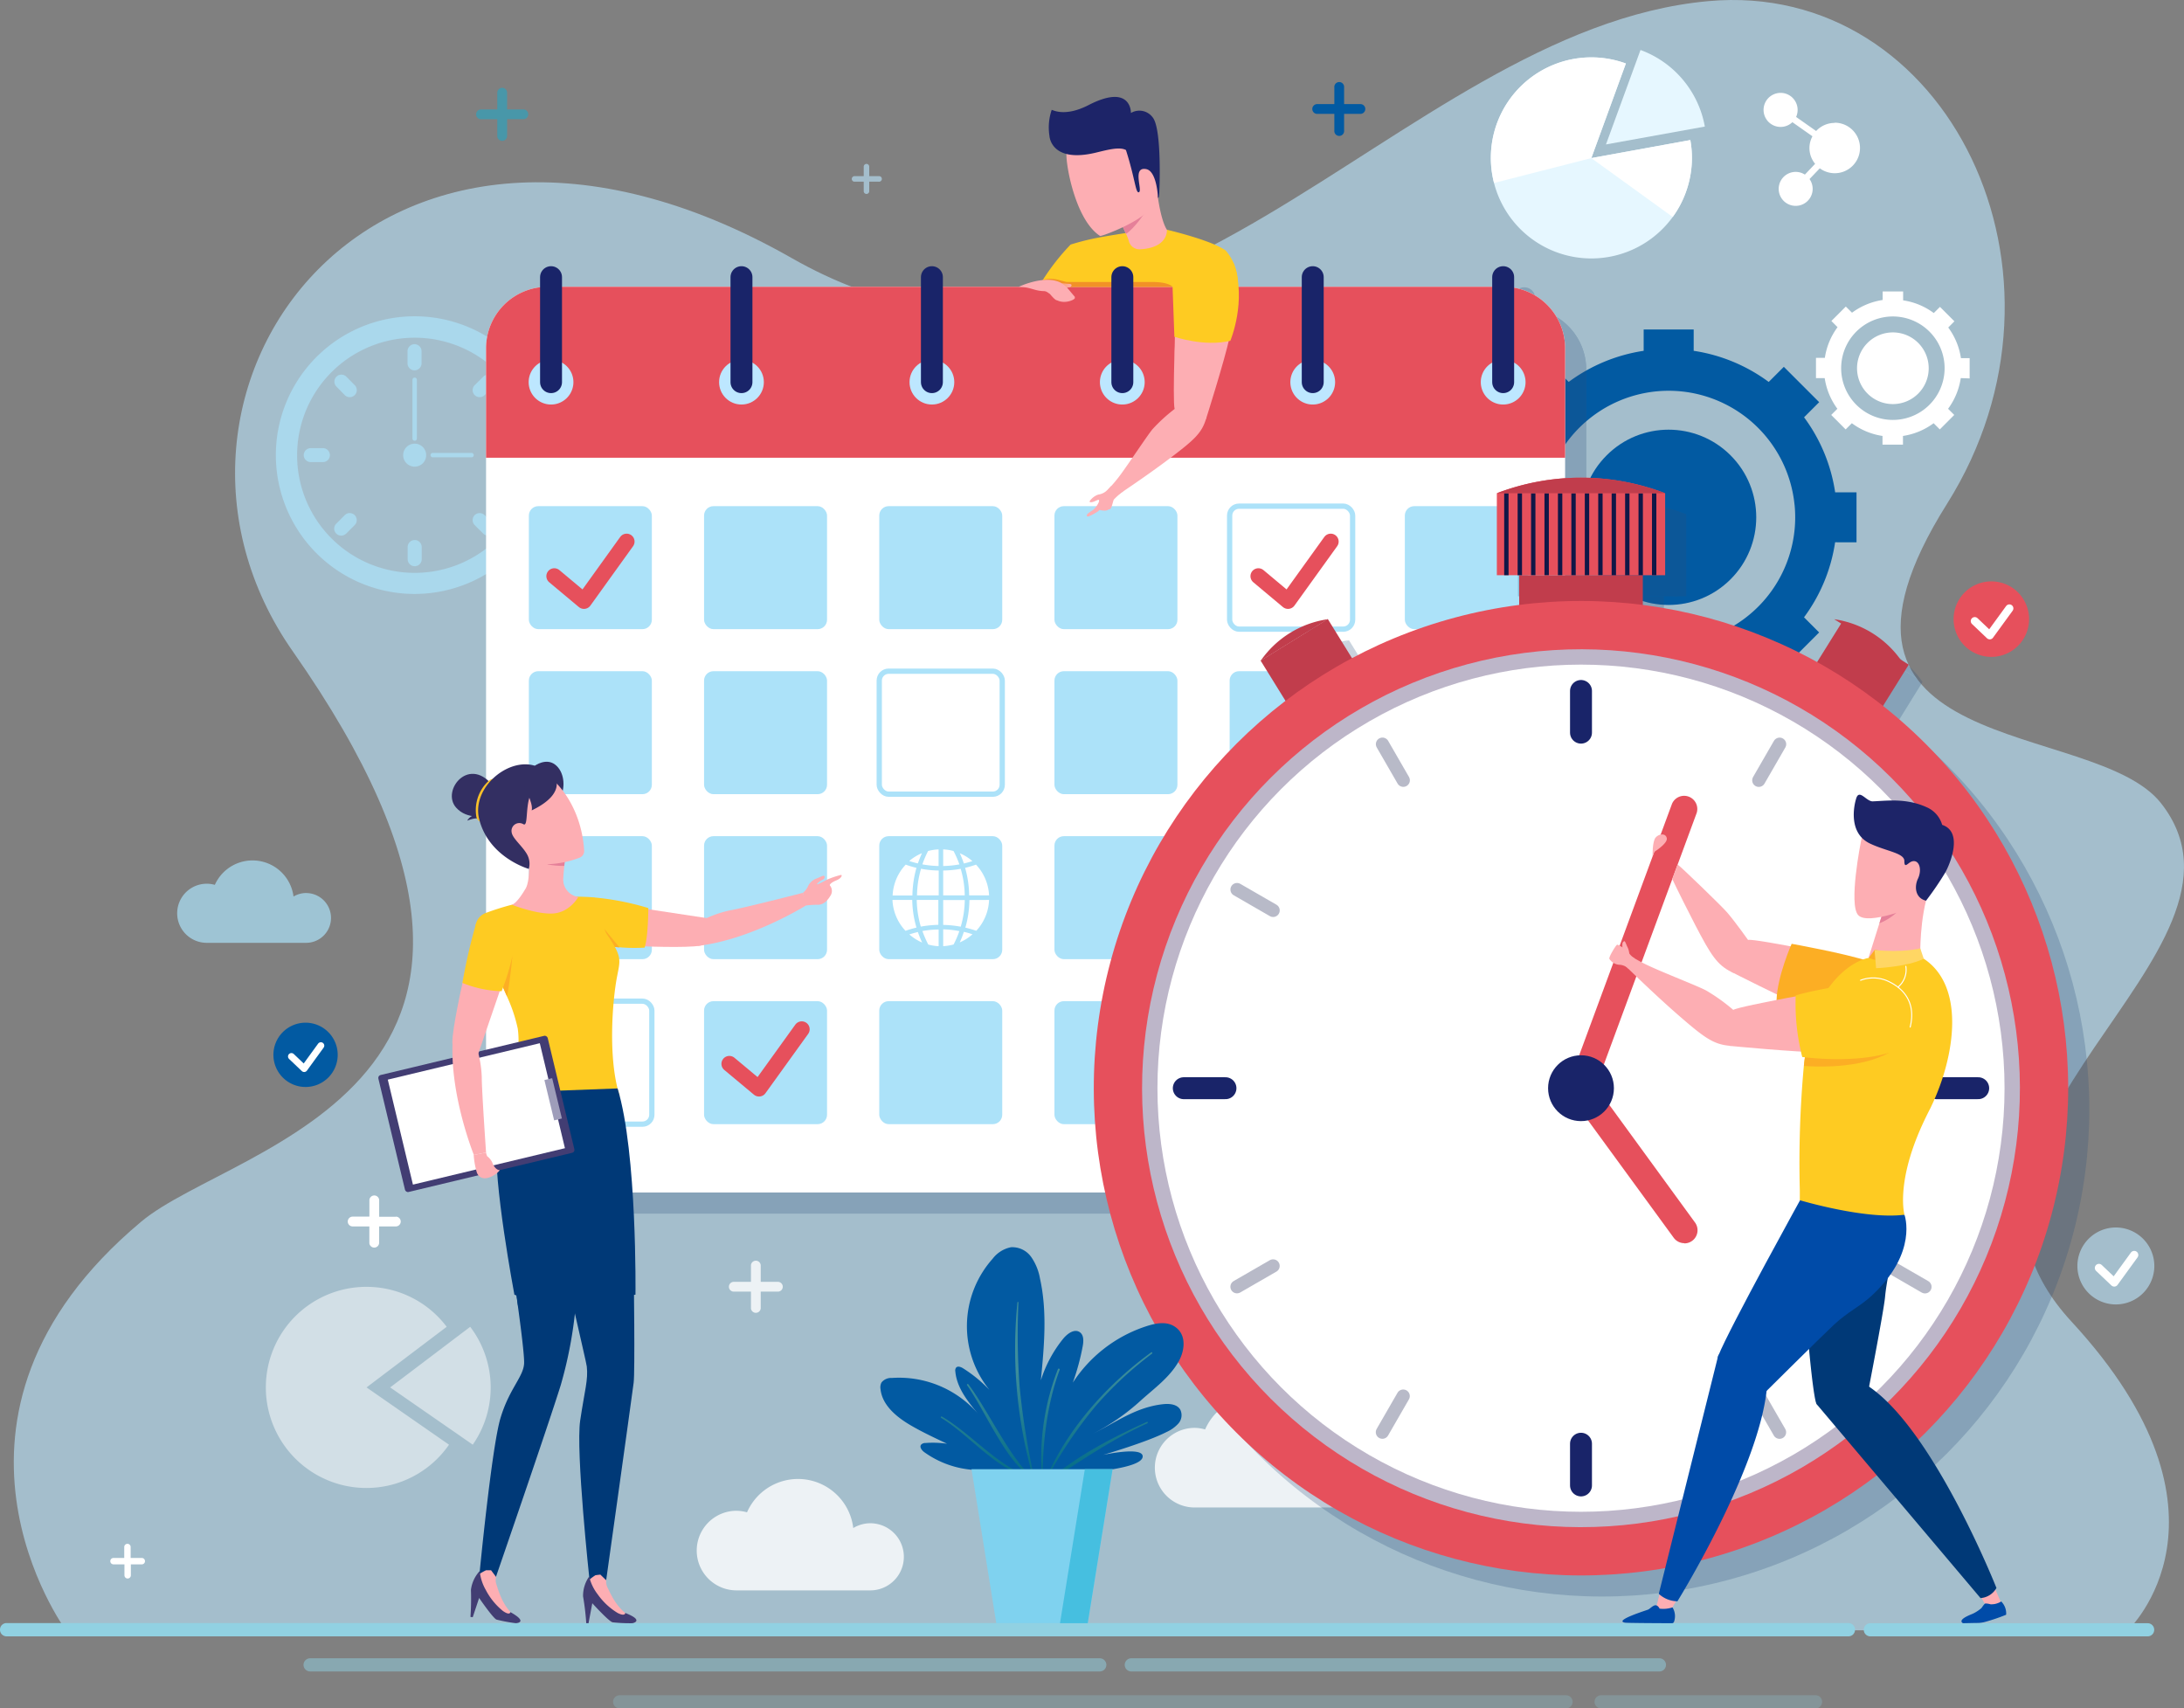 <svg xmlns="http://www.w3.org/2000/svg" xmlns:xlink="http://www.w3.org/1999/xlink" viewBox="0 0 538.79 421.43"><rect x="0" y="0" width="538.79" height="421.43" fill="#808080" stroke="none"/><defs><style>.cls-1{isolation:isolate;}.cls-2,.cls-25{fill:#bde7ff;}.cls-2{opacity:0.6;}.cls-3,.cls-4,.cls-5{fill:#91d1e2;}.cls-11,.cls-4,.cls-8{opacity:0.5;}.cls-19,.cls-5{opacity:0.25;}.cls-6{fill:#025aa2;}.cls-12,.cls-7{fill:#fff;}.cls-13,.cls-29,.cls-9{opacity:0.7;}.cls-10,.cls-13{fill:#ace2f9;}.cls-11{fill:#11afd3;}.cls-12{opacity:0.8;}.cls-14{fill:#e6f7ff;}.cls-15,.cls-17,.cls-18,.cls-21,.cls-22,.cls-23,.cls-24,.cls-26,.cls-27,.cls-28,.cls-30,.cls-32,.cls-34,.cls-44{fill:none;}.cls-15,.cls-17,.cls-18,.cls-44{stroke:#fff;}.cls-15,.cls-17,.cls-18,.cls-22,.cls-23,.cls-26,.cls-27,.cls-30,.cls-34,.cls-44{stroke-linecap:round;}.cls-15,.cls-17,.cls-18,.cls-23,.cls-27{stroke-linejoin:round;}.cls-15{stroke-width:1.68px;}.cls-16{fill:#e6505c;}.cls-17{stroke-width:1.98px;}.cls-18{stroke-width:2.02px;}.cls-19,.cls-49,.cls-53{mix-blend-mode:multiply;}.cls-20,.cls-29{fill:#2a507a;}.cls-21,.cls-22,.cls-23,.cls-28,.cls-30{stroke:#2a507a;}.cls-21,.cls-22,.cls-24,.cls-26,.cls-28,.cls-30,.cls-32,.cls-34,.cls-44{stroke-miterlimit:10;}.cls-21,.cls-24{stroke-width:1.3px;}.cls-22,.cls-26{stroke-width:5.41px;}.cls-23,.cls-27{stroke-width:3.91px;}.cls-24{stroke:#ace2f9;}.cls-26{stroke:#192469;}.cls-27{stroke:#e6505c;}.cls-28,.cls-32{stroke-width:1.08px;}.cls-30,.cls-34{stroke-width:3.25px;}.cls-31{fill:#c13d4c;}.cls-32,.cls-34{stroke:#101747;}.cls-33{opacity:0.3;}.cls-35{fill:#192469;}.cls-36{fill:#fdaeb3;}.cls-37{fill:#004ba8;}.cls-38{fill:#003977;}.cls-39{fill:#e58099;}.cls-40{fill:#1d2468;}.cls-41{fill:#fcae24;}.cls-42{fill:#fecb22;}.cls-43{fill:#ffd664;}.cls-44{stroke-width:0.25px;}.cls-45{fill:#423d73;}.cls-46{fill:#332f62;}.cls-47{fill:#fac12a;}.cls-48{fill:#9e9dba;}.cls-49{opacity:0.45;fill:url(#linear-gradient);}.cls-50{fill:#7fd2ef;}.cls-51{fill:#46bfe0;}.cls-52{fill:#f29127;}.cls-53{opacity:0.47;fill:url(#linear-gradient-2);}</style><linearGradient id="linear-gradient" x1="255.19" y1="317.61" x2="255.19" y2="362.11" gradientTransform="translate(-10.21 13.55) rotate(-2.27)" gradientUnits="userSpaceOnUse"><stop offset="0.37" stop-color="#86cf94"></stop><stop offset="0.99" stop-color="#008166"></stop></linearGradient><linearGradient id="linear-gradient-2" x1="261.87" y1="70.38" x2="264.35" y2="70.38" gradientUnits="userSpaceOnUse"><stop offset="0" stop-color="#f7941e"></stop><stop offset="1" stop-color="#f7941e" stop-opacity="0"></stop></linearGradient></defs><title>schadule0</title><g class="cls-1"><g id="Layer_2" data-name="Layer 2"><g id="OBJECTS"><path class="cls-2" d="M16.27,402.16s-38.9-52.73,18.57-100.8C57.93,282,147.76,268.44,72.24,160.69,27.83,97.34,92.33,5.05,195.29,63.65,282.91,113.52,343.85,7.33,421.43.28c59-5.36,94.5,67.41,58.9,124-39.95,63.48,36.21,52.82,52.77,73.83,29.15,37-65.45,80.92-22.05,127.92,44.19,47.86,13.88,76.14,13.88,76.14Z"></path><path class="cls-3" d="M456,403.66H1.62A1.62,1.62,0,0,1,0,402H0a1.62,1.62,0,0,1,1.62-1.62H456a1.62,1.62,0,0,1,1.63,1.62h0A1.62,1.62,0,0,1,456,403.66Z"></path><path class="cls-3" d="M529.82,403.66H461.41a1.62,1.62,0,0,1-1.62-1.62h0a1.62,1.62,0,0,1,1.62-1.62h68.41a1.61,1.61,0,0,1,1.62,1.62h0A1.61,1.61,0,0,1,529.82,403.66Z"></path><path class="cls-4" d="M271.31,412.32H76.51a1.63,1.63,0,0,1-1.63-1.62h0a1.63,1.63,0,0,1,1.63-1.63h194.8a1.63,1.63,0,0,1,1.63,1.63h0A1.63,1.63,0,0,1,271.31,412.32Z"></path><path class="cls-4" d="M409.37,412.32H279.09a1.62,1.62,0,0,1-1.62-1.62h0a1.62,1.62,0,0,1,1.62-1.63H409.37A1.63,1.63,0,0,1,411,410.7h0A1.63,1.63,0,0,1,409.37,412.32Z"></path><path class="cls-5" d="M386.34,421.43H152.87a1.62,1.62,0,0,1-1.63-1.62h0a1.63,1.63,0,0,1,1.63-1.63H386.34a1.62,1.62,0,0,1,1.62,1.63h0A1.61,1.61,0,0,1,386.34,421.43Z"></path><path class="cls-5" d="M447.9,421.43H395a1.62,1.62,0,0,1-1.63-1.62h0a1.63,1.63,0,0,1,1.63-1.63H447.9a1.62,1.62,0,0,1,1.62,1.63h0A1.61,1.61,0,0,1,447.9,421.43Z"></path><path class="cls-6" d="M458,133.78V121.45h-5.27a41.26,41.26,0,0,0-7.67-18.51l3.73-3.73-8.72-8.72-3.73,3.73a41.43,41.43,0,0,0-18.51-7.68V81.28H405.49v5.26A41.41,41.41,0,0,0,387,94.21l-3.72-3.72-8.72,8.72,3.72,3.73a41.21,41.21,0,0,0-7.67,18.51h-5.26v12.33h5.26a41.48,41.48,0,0,0,7.67,18.51L374.53,156l8.72,8.72L387,161a41.29,41.29,0,0,0,18.52,7.67V174h12.33v-5.27A41.3,41.3,0,0,0,436.33,161l3.73,3.73,8.72-8.72-3.73-3.73a41.26,41.26,0,0,0,7.67-18.51Zm-15.28-9.26a31.21,31.21,0,1,1-27-27.86A31.23,31.23,0,0,1,442.71,124.52Z"></path><circle class="cls-6" cx="411.65" cy="127.61" r="21.62" transform="translate(30.33 328.46) rotate(-45)"></circle><path class="cls-7" d="M485.91,93.35v-5h-2.15a16.83,16.83,0,0,0-3.13-7.56l1.52-1.53-3.56-3.56-1.53,1.52a16.83,16.83,0,0,0-7.56-3.13V71.89h-5.05V74a17,17,0,0,0-7.56,3.14l-1.53-1.52-3.56,3.56,1.52,1.53a16.83,16.83,0,0,0-3.13,7.56H448v5h2.15a16.94,16.94,0,0,0,3.13,7.57l-1.52,1.52,3.56,3.57,1.53-1.53a16.85,16.85,0,0,0,7.56,3.14v2.15h5.05v-2.15a16.85,16.85,0,0,0,7.56-3.14l1.53,1.53,3.56-3.57-1.52-1.52a16.94,16.94,0,0,0,3.13-7.57Zm-6.24-3.78a12.76,12.76,0,1,1-11-11.39A12.76,12.76,0,0,1,479.67,89.57Z"></path><path class="cls-7" d="M475.81,90.83A8.84,8.84,0,1,1,467,82,8.84,8.84,0,0,1,475.81,90.83Z"></path><g class="cls-8"><path class="cls-7" d="M110.2,327.3a24.76,24.76,0,0,0-19.81-9.86,24.81,24.81,0,0,0,0,49.62,24.77,24.77,0,0,0,20.38-10.68L90.43,342.25Z"></path><path class="cls-7" d="M116,327.3,96.25,342.25l20.38,14.13A24.72,24.72,0,0,0,116,327.3Z"></path></g><g class="cls-9"><path class="cls-10" d="M102.3,146.52a34.25,34.25,0,1,1,34.25-34.25A34.29,34.29,0,0,1,102.3,146.52Zm0-63.21a29,29,0,1,0,29,29A29,29,0,0,0,102.3,83.31Z"></path><path class="cls-10" d="M123.24,112.27h0a1.74,1.74,0,0,1,1.73-1.73h3a1.74,1.74,0,0,1,1.74,1.73h0a1.74,1.74,0,0,1-1.74,1.74h-3A1.74,1.74,0,0,1,123.24,112.27Z"></path><path class="cls-10" d="M74.93,112.27h0a1.74,1.74,0,0,1,1.73-1.73h3a1.74,1.74,0,0,1,1.73,1.73h0A1.74,1.74,0,0,1,79.64,114h-3A1.74,1.74,0,0,1,74.93,112.27Z"></path><path class="cls-10" d="M102.3,133.21h0a1.74,1.74,0,0,1,1.74,1.73v3a1.74,1.74,0,0,1-1.74,1.74h0a1.74,1.74,0,0,1-1.73-1.74v-3A1.74,1.74,0,0,1,102.3,133.21Z"></path><path class="cls-10" d="M102.3,84.9h0A1.74,1.74,0,0,1,104,86.63v3a1.74,1.74,0,0,1-1.74,1.73h0a1.74,1.74,0,0,1-1.73-1.73v-3A1.74,1.74,0,0,1,102.3,84.9Z"></path><path class="cls-10" d="M87.5,127.07h0a1.74,1.74,0,0,1,0,2.46l-2.1,2.1a1.74,1.74,0,0,1-2.45,0h0a1.73,1.73,0,0,1,0-2.45l2.1-2.11A1.74,1.74,0,0,1,87.5,127.07Z"></path><path class="cls-10" d="M121.66,92.92h0a1.74,1.74,0,0,1,0,2.45l-2.1,2.1a1.74,1.74,0,0,1-2.46,0h0a1.74,1.74,0,0,1,0-2.45l2.11-2.1A1.73,1.73,0,0,1,121.66,92.92Z"></path><path class="cls-10" d="M87.5,97.47h0a1.73,1.73,0,0,1-2.45,0L83,95.37a1.73,1.73,0,0,1,0-2.45h0a1.73,1.73,0,0,1,2.45,0L87.5,95A1.73,1.73,0,0,1,87.5,97.47Z"></path><path class="cls-10" d="M121.66,131.63h0a1.74,1.74,0,0,1-2.45,0l-2.11-2.1a1.76,1.76,0,0,1,0-2.46h0a1.76,1.76,0,0,1,2.46,0l2.1,2.11A1.74,1.74,0,0,1,121.66,131.63Z"></path><path class="cls-10" d="M105.14,112.27a2.84,2.84,0,1,1-2.84-2.83A2.84,2.84,0,0,1,105.14,112.27Z"></path><path class="cls-10" d="M102.3,108.72h0a.55.55,0,0,1-.55-.55V93.7a.55.55,0,0,1,.55-.55h0a.54.54,0,0,1,.55.55v14.47A.54.54,0,0,1,102.3,108.72Z"></path><path class="cls-10" d="M106.21,112.27h0a.55.55,0,0,1,.55-.55h9.56a.55.55,0,0,1,.55.55h0a.54.54,0,0,1-.55.55h-9.56A.55.55,0,0,1,106.21,112.27Z"></path></g><path class="cls-11" d="M471.65,209.67h-4.12v-4.13a1.21,1.21,0,0,0-2.41,0v4.13H461a1.21,1.21,0,1,0,0,2.41h4.12v4.12a1.21,1.21,0,1,0,2.41,0v-4.12h4.12a1.21,1.21,0,1,0,0-2.41Z"></path><path class="cls-7" d="M97.66,300.15H93.54V296a1.21,1.21,0,0,0-2.41,0v4.12H87a1.21,1.21,0,0,0,0,2.42h4.12v4.12a1.21,1.21,0,0,0,2.41,0v-4.12h4.12a1.21,1.21,0,0,0,0-2.42Z"></path><path class="cls-7" d="M34.93,384.32h-2.7v-2.7a.79.79,0,0,0-1.58,0v2.7H28a.79.79,0,1,0,0,1.58h2.7v2.7a.79.79,0,1,0,1.58,0v-2.7h2.7a.79.79,0,0,0,0-1.58Z"></path><path class="cls-11" d="M129.22,27H125.1V22.87a1.21,1.21,0,0,0-2.42,0V27h-4.12a1.21,1.21,0,0,0,0,2.41h4.12v4.13a1.21,1.21,0,0,0,2.42,0V29.4h4.12a1.21,1.21,0,0,0,0-2.41Z"></path><path class="cls-12" d="M191.79,316.21h-4.12v-4.12a1.21,1.21,0,0,0-2.41,0v4.12h-4.12a1.21,1.21,0,1,0,0,2.41h4.12v4.13a1.21,1.21,0,0,0,2.41,0v-4.13h4.12a1.21,1.21,0,1,0,0-2.41Z"></path><path class="cls-6" d="M335.72,25.68h-4.13V21.56a1.21,1.21,0,1,0-2.41,0v4.12h-4.12a1.21,1.21,0,1,0,0,2.41h4.12v4.12a1.21,1.21,0,1,0,2.41,0V28.09h4.13a1.21,1.21,0,0,0,0-2.41Z"></path><path class="cls-2" d="M216.78,43.45h-2.34V41.11a.68.68,0,0,0-1.36,0v2.34h-2.34a.69.69,0,0,0,0,1.37h2.34v2.34a.68.68,0,1,0,1.36,0V44.82h2.34a.69.69,0,1,0,0-1.37Z"></path><path class="cls-12" d="M214.69,375.76a8.17,8.17,0,0,0-4.19,1.18,13.73,13.73,0,0,0-26.21-3.88,10.07,10.07,0,0,0-2.59-.38,9.82,9.82,0,1,0,0,19.64h33a8.28,8.28,0,0,0,0-16.56Z"></path><path class="cls-12" d="M327.7,355.32a8.17,8.17,0,0,0-4.18,1.18,13.73,13.73,0,0,0-26.22-3.88,9.58,9.58,0,0,0-2.58-.39,9.82,9.82,0,1,0,0,19.64h33a8.28,8.28,0,1,0,0-16.55Z"></path><path class="cls-13" d="M75.52,220.29a6.11,6.11,0,0,0-3.11.87A10.19,10.19,0,0,0,53,218.28,7.19,7.19,0,0,0,51,218a7.29,7.29,0,0,0,0,14.58H75.52a6.14,6.14,0,0,0,0-12.28Z"></path><path class="cls-14" d="M415.88,47.47a24.5,24.5,0,0,1-3.22,6.05A24.8,24.8,0,1,1,401.1,15.66L392.58,39,417,34.55A24.65,24.65,0,0,1,415.88,47.47Z"></path><path class="cls-14" d="M420.58,31.22a24.79,24.79,0,0,0-15.87-18.89l-8.52,23.3Z"></path><path class="cls-7" d="M415.88,47.47a24.5,24.5,0,0,1-3.22,6.05L392.58,39,417,34.55A24.65,24.65,0,0,1,415.88,47.47Z"></path><path class="cls-7" d="M401.1,15.66,392.58,39l-24,6.14A24.79,24.79,0,0,1,401.1,15.66Z"></path><path class="cls-7" d="M452.62,30.32a6.21,6.21,0,0,0-4.58,2l-4.94-3.47a4.23,4.23,0,0,0,.37-1.71,4.2,4.2,0,1,0-1.29,3l4.95,3.48a6.08,6.08,0,0,0,.66,6.79l-2.53,2.66a4.19,4.19,0,1,0,1.15,1.1l2.53-2.65a6.23,6.23,0,1,0,3.68-11.25Z"></path><path class="cls-6" d="M83.31,260.14a7.93,7.93,0,1,1-8-7.86A7.93,7.93,0,0,1,83.31,260.14Z"></path><polyline class="cls-15" points="71.89 260.61 75.04 263.61 79.16 257.94"></polyline><path class="cls-16" d="M500.57,152.65a9.31,9.31,0,1,1-9.39-9.23A9.3,9.3,0,0,1,500.57,152.65Z"></path><polyline class="cls-17" points="487.17 153.21 490.87 156.73 495.71 150.08"></polyline><path class="cls-2" d="M531.47,312.21a9.49,9.49,0,1,1-9.57-9.41A9.5,9.5,0,0,1,531.47,312.21Z"></path><polyline class="cls-18" points="517.8 312.78 521.58 316.37 526.51 309.58"></polyline><g class="cls-19"><path class="cls-20" d="M391.32,91.12V284.21a15.18,15.18,0,0,1-15.17,15.17H140.28a15.17,15.17,0,0,1-15.16-15.17V91.12A15.15,15.15,0,0,1,140.28,76H376.15A15.16,15.16,0,0,1,391.32,91.12Z"></path><path class="cls-20" d="M391.32,91.12v27H125.12v-27A15.15,15.15,0,0,1,140.28,76H376.15A15.16,15.16,0,0,1,391.32,91.12Z"></path><rect class="cls-20" x="135.68" y="130.07" width="30.34" height="30.34" rx="2.32"></rect><rect class="cls-20" x="178.9" y="130.07" width="30.34" height="30.34" rx="2.32"></rect><rect class="cls-20" x="222.12" y="130.07" width="30.34" height="30.34" rx="2.32"></rect><rect class="cls-20" x="265.34" y="130.07" width="30.34" height="30.34" rx="2.32"></rect><rect class="cls-21" x="308.56" y="130.07" width="30.34" height="30.34" rx="2.32"></rect><rect class="cls-20" x="351.78" y="130.07" width="30.34" height="30.34" rx="2.32"></rect><rect class="cls-20" x="135.68" y="170.77" width="30.34" height="30.34" rx="2.32"></rect><rect class="cls-20" x="178.9" y="170.77" width="30.34" height="30.34" rx="2.32"></rect><rect class="cls-21" x="222.12" y="170.77" width="30.34" height="30.34" rx="2.32"></rect><rect class="cls-20" x="265.34" y="170.77" width="30.34" height="30.34" rx="2.32"></rect><rect class="cls-20" x="308.56" y="170.77" width="30.34" height="30.34" rx="2.32"></rect><rect class="cls-20" x="351.78" y="170.77" width="30.34" height="30.34" rx="2.32"></rect><rect class="cls-20" x="135.68" y="211.48" width="30.34" height="30.34" rx="2.32"></rect><rect class="cls-20" x="178.9" y="211.48" width="30.34" height="30.34" rx="2.32"></rect><rect class="cls-20" x="222.12" y="211.48" width="30.34" height="30.34" rx="2.32"></rect><rect class="cls-20" x="265.34" y="211.48" width="30.34" height="30.34" rx="2.32"></rect><rect class="cls-20" x="308.56" y="211.48" width="30.34" height="30.34" rx="2.32"></rect><rect class="cls-20" x="351.78" y="211.48" width="30.34" height="30.34" rx="2.32"></rect><rect class="cls-21" x="135.68" y="252.18" width="30.34" height="30.34" rx="2.32"></rect><rect class="cls-20" x="178.9" y="252.18" width="30.34" height="30.34" rx="2.32"></rect><rect class="cls-20" x="222.12" y="252.18" width="30.34" height="30.34" rx="2.32"></rect><rect class="cls-20" x="265.34" y="252.18" width="30.34" height="30.34" rx="2.32"></rect><rect class="cls-20" x="308.56" y="252.18" width="30.34" height="30.34" rx="2.32"></rect><rect class="cls-20" x="351.78" y="252.18" width="30.34" height="30.34" rx="2.32"></rect><path class="cls-20" d="M146.66,99.47A5.52,5.52,0,1,1,141.15,94,5.52,5.52,0,0,1,146.66,99.47Z"></path><circle class="cls-20" cx="188.13" cy="99.47" r="5.52"></circle><circle class="cls-20" cx="235.1" cy="99.47" r="5.52"></circle><path class="cls-20" d="M287.6,99.47A5.52,5.52,0,1,1,282.08,94,5.52,5.52,0,0,1,287.6,99.47Z"></path><path class="cls-20" d="M334.58,99.47A5.52,5.52,0,1,1,329.06,94,5.52,5.52,0,0,1,334.58,99.47Z"></path><path class="cls-20" d="M381.56,99.47A5.52,5.52,0,1,1,376,94,5.52,5.52,0,0,1,381.56,99.47Z"></path><line class="cls-22" x1="141.15" y1="99.47" x2="141.15" y2="73.57"></line><line class="cls-22" x1="188.13" y1="99.47" x2="188.13" y2="73.57"></line><line class="cls-22" x1="235.1" y1="99.47" x2="235.1" y2="73.57"></line><line class="cls-22" x1="329.06" y1="99.47" x2="329.06" y2="73.57"></line><line class="cls-22" x1="376.04" y1="99.47" x2="376.04" y2="73.57"></line><path class="cls-20" d="M246,218.5a24.77,24.77,0,0,1-2.69.78,26.28,26.28,0,0,1,1,6.8h4.88A11.83,11.83,0,0,0,246,218.5Zm-4-2.82a23.81,23.81,0,0,1,1,2.53,21.17,21.17,0,0,0,2.11-.58A11.31,11.31,0,0,0,242,215.68Zm-1.5-.54a11.66,11.66,0,0,0-2.6-.4v4.09a23.78,23.78,0,0,0,4-.39A23.89,23.89,0,0,0,240.45,215.14Zm1.74,4.38a25.33,25.33,0,0,1-4.34.43v6.13h5.35A24,24,0,0,0,242.19,219.52Zm-4.9-4.79h0Zm-3.17.41a24.24,24.24,0,0,0-1.4,3.29,23.39,23.39,0,0,0,4,.4v-4.09A11.66,11.66,0,0,0,234.12,215.14Zm-4.62,2.47a19.43,19.43,0,0,0,2.11.59c.3-.85.63-1.7,1-2.52A11.8,11.8,0,0,0,229.5,217.61Zm2.88,1.9a24.73,24.73,0,0,0-1,6.57h5.36V220A25.46,25.46,0,0,1,232.38,219.51Zm-3.78-1a11.9,11.9,0,0,0-3.23,7.6h4.88a26.82,26.82,0,0,1,1-6.82A21.74,21.74,0,0,1,228.6,218.48Zm9.25,8.72v6.14a25.23,25.23,0,0,1,4.33.44,24.14,24.14,0,0,0,1-6.58Zm6.47,0a25.37,25.37,0,0,1-1,6.81,25.75,25.75,0,0,1,2.69.78,11.75,11.75,0,0,0,3.23-7.59Zm-12.69,7.89c-.71.16-1.42.36-2.13.59a11.92,11.92,0,0,0,3.16,2C232.28,236.8,231.93,236,231.63,235.09Zm11.31,0a25.09,25.09,0,0,1-1,2.55,11.29,11.29,0,0,0,3.15-2C244.37,235.43,243.65,235.24,242.94,235.08Zm-5.09-.62v4.1a12.29,12.29,0,0,0,2.57-.4,23.22,23.22,0,0,0,1.41-3.3A23.25,23.25,0,0,0,237.85,234.46Zm-5.11.41a25,25,0,0,0,1.43,3.29,11.7,11.7,0,0,0,2.56.4v-4.1A23.27,23.27,0,0,0,232.74,234.87Zm-2.49-7.67h-4.88a11.86,11.86,0,0,0,3.23,7.61,27,27,0,0,1,2.7-.79A25.92,25.92,0,0,1,230.25,227.2Zm1.12,0a25,25,0,0,0,1,6.58,26.16,26.16,0,0,1,4.33-.44V227.2Z"></path><path class="cls-20" d="M236.72,238.56h1.12"></path><polyline class="cls-23" points="141.95 147.34 149.26 153.46 159.8 138.81"></polyline><polyline class="cls-23" points="315.64 147.34 322.96 153.46 333.5 138.81"></polyline><polyline class="cls-23" points="185.14 267.64 192.45 273.75 202.99 259.1"></polyline></g><path class="cls-7" d="M386.11,85.91V279a15.17,15.17,0,0,1-15.17,15.17H135.08A15.17,15.17,0,0,1,119.91,279V85.91a15.16,15.16,0,0,1,15.17-15.16H370.94A15.16,15.16,0,0,1,386.11,85.91Z"></path><path class="cls-16" d="M386.11,85.91v27H119.91v-27a15.16,15.16,0,0,1,15.17-15.16H370.94A15.16,15.16,0,0,1,386.11,85.91Z"></path><rect class="cls-10" x="130.47" y="124.86" width="30.34" height="30.34" rx="2.32"></rect><rect class="cls-10" x="173.69" y="124.86" width="30.34" height="30.34" rx="2.32"></rect><rect class="cls-10" x="216.91" y="124.86" width="30.34" height="30.34" rx="2.32"></rect><rect class="cls-10" x="260.13" y="124.86" width="30.34" height="30.34" rx="2.32"></rect><rect class="cls-24" x="303.35" y="124.86" width="30.34" height="30.34" rx="2.32"></rect><rect class="cls-10" x="346.57" y="124.86" width="30.34" height="30.34" rx="2.32"></rect><rect class="cls-10" x="130.47" y="165.57" width="30.34" height="30.34" rx="2.32"></rect><rect class="cls-10" x="173.69" y="165.57" width="30.34" height="30.34" rx="2.32"></rect><rect class="cls-24" x="216.91" y="165.57" width="30.34" height="30.34" rx="2.32"></rect><rect class="cls-10" x="260.13" y="165.57" width="30.34" height="30.34" rx="2.32"></rect><rect class="cls-10" x="303.35" y="165.57" width="30.34" height="30.34" rx="2.32"></rect><rect class="cls-10" x="346.57" y="165.57" width="30.34" height="30.34" rx="2.32"></rect><rect class="cls-10" x="130.47" y="206.27" width="30.34" height="30.34" rx="2.32"></rect><rect class="cls-10" x="173.69" y="206.27" width="30.34" height="30.34" rx="2.32"></rect><rect class="cls-10" x="216.91" y="206.27" width="30.34" height="30.34" rx="2.32"></rect><rect class="cls-10" x="260.13" y="206.27" width="30.34" height="30.34" rx="2.32"></rect><rect class="cls-10" x="303.35" y="206.27" width="30.34" height="30.34" rx="2.32"></rect><rect class="cls-10" x="346.57" y="206.27" width="30.34" height="30.34" rx="2.32"></rect><rect class="cls-24" x="130.47" y="246.97" width="30.34" height="30.34" rx="2.32"></rect><rect class="cls-10" x="173.69" y="246.97" width="30.34" height="30.34" rx="2.32"></rect><rect class="cls-10" x="216.91" y="246.97" width="30.34" height="30.34" rx="2.32"></rect><rect class="cls-10" x="260.13" y="246.97" width="30.34" height="30.34" rx="2.32"></rect><rect class="cls-10" x="303.35" y="246.97" width="30.34" height="30.34" rx="2.32"></rect><rect class="cls-10" x="346.57" y="246.97" width="30.34" height="30.34" rx="2.32"></rect><path class="cls-25" d="M141.46,94.27a5.52,5.52,0,1,1-5.52-5.52A5.52,5.52,0,0,1,141.46,94.27Z"></path><circle class="cls-25" cx="182.92" cy="94.27" r="5.52"></circle><circle class="cls-25" cx="229.9" cy="94.27" r="5.52"></circle><path class="cls-25" d="M282.39,94.27a5.52,5.52,0,1,1-5.51-5.52A5.51,5.51,0,0,1,282.39,94.27Z"></path><path class="cls-25" d="M329.37,94.27a5.52,5.52,0,1,1-5.52-5.52A5.52,5.52,0,0,1,329.37,94.27Z"></path><path class="cls-25" d="M376.35,94.27a5.52,5.52,0,1,1-5.52-5.52A5.52,5.52,0,0,1,376.35,94.27Z"></path><line class="cls-26" x1="135.94" y1="94.27" x2="135.94" y2="68.37"></line><line class="cls-26" x1="182.92" y1="94.27" x2="182.92" y2="68.37"></line><line class="cls-26" x1="229.9" y1="94.27" x2="229.9" y2="68.37"></line><line class="cls-26" x1="323.85" y1="94.27" x2="323.85" y2="68.37"></line><line class="cls-26" x1="370.83" y1="94.27" x2="370.83" y2="68.37"></line><path class="cls-7" d="M240.78,213.29a26.55,26.55,0,0,1-2.69.79,25.72,25.72,0,0,1,1,6.79H244A11.85,11.85,0,0,0,240.78,213.29Zm-4-2.82a23.21,23.21,0,0,1,1,2.54c.71-.17,1.41-.36,2.1-.59A11.31,11.31,0,0,0,236.74,210.47Zm-1.5-.53a11.66,11.66,0,0,0-2.6-.41v4.1a24.77,24.77,0,0,0,4-.4A23.77,23.77,0,0,0,235.24,209.94Zm1.74,4.38a25.32,25.32,0,0,1-4.34.42v6.13H238A23.92,23.92,0,0,0,237,214.32Zm-4.9-4.8h0Zm-3.17.42a25.45,25.45,0,0,0-1.4,3.28,24.56,24.56,0,0,0,4,.41v-4.1A11.85,11.85,0,0,0,228.91,209.94Zm-4.61,2.46a19.26,19.26,0,0,0,2.1.59c.3-.85.63-1.7,1-2.52A11.58,11.58,0,0,0,224.3,212.4Zm2.88,1.9a24.8,24.8,0,0,0-1,6.57h5.36v-6.13A24.29,24.29,0,0,1,227.18,214.3Zm-3.79-1a11.84,11.84,0,0,0-3.22,7.6h4.88a26.43,26.43,0,0,1,1-6.82A21.74,21.74,0,0,1,223.39,213.27Zm9.25,8.72v6.14a26.27,26.27,0,0,1,4.33.44,24.08,24.08,0,0,0,1-6.58Zm6.47,0a25.36,25.36,0,0,1-1,6.81,27.24,27.24,0,0,1,2.69.78A11.79,11.79,0,0,0,244,222Zm-12.68,7.89c-.72.17-1.43.36-2.13.6a11.93,11.93,0,0,0,3.15,2C227.07,231.59,226.72,230.75,226.43,229.88Zm11.3,0a23.12,23.12,0,0,1-1,2.56,11.56,11.56,0,0,0,3.15-2C239.16,230.23,238.45,230,237.73,229.87Zm-5.09-.62v4.11a12.2,12.2,0,0,0,2.57-.41,24.49,24.49,0,0,0,1.42-3.3A23.46,23.46,0,0,0,232.64,229.25Zm-5.11.42A26.93,26.93,0,0,0,229,233a11.8,11.8,0,0,0,2.56.41v-4.11A23.39,23.39,0,0,0,227.53,229.67ZM225.05,222h-4.88a11.85,11.85,0,0,0,3.22,7.62,25.34,25.34,0,0,1,2.7-.8A25.5,25.5,0,0,1,225.05,222Zm1.11,0a24.89,24.89,0,0,0,1,6.58,27.4,27.4,0,0,1,4.33-.44V222Z"></path><path class="cls-7" d="M231.52,233.35h1.11"></path><polyline class="cls-27" points="136.74 142.13 144.06 148.25 154.59 133.6"></polyline><polyline class="cls-27" points="310.44 142.13 317.75 148.25 328.29 133.6"></polyline><polyline class="cls-27" points="179.93 262.43 187.25 268.54 197.79 253.9"></polyline><g class="cls-19"><rect class="cls-20" x="318.54" y="161.99" width="19.49" height="14.44" transform="translate(-39.92 197.92) rotate(-31.73)"></rect><path class="cls-20" d="M316.2,168.19h0a24.42,24.42,0,0,1,16.58-10.25h0Z"></path><rect class="cls-20" x="454.97" y="159.46" width="14.44" height="19.49" transform="translate(75.22 473.35) rotate(-58.27)"></rect><path class="cls-20" d="M474.27,168.19h0a24.4,24.4,0,0,0-16.57-10.25h0Z"></path><rect class="cls-20" x="379.99" y="147.1" width="30.5" height="9.97"></rect><path class="cls-20" d="M416,126.88V147.1H374.48V126.88A58.12,58.12,0,0,1,416,126.88Z"></path><line class="cls-28" x1="376.83" y1="147.1" x2="376.83" y2="126.89"></line><line class="cls-28" x1="380.14" y1="147.1" x2="380.14" y2="126.89"></line><line class="cls-28" x1="383.46" y1="147.1" x2="383.46" y2="126.89"></line><line class="cls-28" x1="386.77" y1="147.1" x2="386.77" y2="126.89"></line><line class="cls-28" x1="390.09" y1="147.1" x2="390.09" y2="126.89"></line><line class="cls-28" x1="393.4" y1="147.1" x2="393.4" y2="126.89"></line><line class="cls-28" x1="396.71" y1="147.1" x2="396.71" y2="126.89"></line><line class="cls-28" x1="400.03" y1="147.1" x2="400.03" y2="126.89"></line><line class="cls-28" x1="403.34" y1="147.1" x2="403.34" y2="126.89"></line><line class="cls-28" x1="406.66" y1="147.1" x2="406.66" y2="126.89"></line><line class="cls-28" x1="409.97" y1="147.1" x2="409.97" y2="126.89"></line><line class="cls-28" x1="413.28" y1="147.1" x2="413.28" y2="126.89"></line><path class="cls-20" d="M416,126.88H374.48A58.12,58.12,0,0,1,416,126.88Z"></path><circle class="cls-20" cx="395.24" cy="273.65" r="120.19" transform="translate(-77.74 359.62) rotate(-45)"></circle><circle class="cls-29" cx="395.24" cy="273.65" r="108.28" transform="translate(-77.74 359.62) rotate(-45)"></circle><circle class="cls-20" cx="395.24" cy="273.65" r="104.49"></circle><line class="cls-22" x1="493.23" y1="273.65" x2="482.94" y2="273.65"></line><line class="cls-22" x1="395.24" y1="371.64" x2="395.24" y2="361.35"></line><line class="cls-22" x1="297.25" y1="273.65" x2="307.53" y2="273.65"></line><line class="cls-22" x1="395.24" y1="175.66" x2="395.24" y2="185.94"></line><line class="cls-30" x1="480.1" y1="322.65" x2="471.19" y2="317.5"></line><line class="cls-30" x1="346.24" y1="358.51" x2="351.38" y2="349.6"></line><line class="cls-30" x1="310.38" y1="224.65" x2="319.28" y2="229.79"></line><line class="cls-30" x1="444.24" y1="188.79" x2="439.09" y2="197.69"></line><line class="cls-30" x1="444.22" y1="358.52" x2="439.08" y2="349.61"></line><line class="cls-30" x1="310.36" y1="322.63" x2="319.27" y2="317.49"></line><line class="cls-30" x1="346.26" y1="188.77" x2="351.4" y2="197.68"></line><line class="cls-30" x1="480.11" y1="224.67" x2="471.2" y2="229.81"></line><path class="cls-20" d="M420.74,311.88a3.24,3.24,0,0,1-2.63-1.34l-26.52-36.39,26.1-70.7a3.25,3.25,0,1,1,6.09,2.25l-24.89,67.44,24.47,33.57a3.26,3.26,0,0,1-2.62,5.17Z"></path><circle class="cls-20" cx="395.24" cy="273.65" r="8.12"></circle></g><rect class="cls-31" x="313.33" y="156.78" width="19.49" height="14.44" transform="translate(-37.96 194.4) rotate(-31.73)"></rect><path class="cls-31" d="M311,163h0a24.44,24.44,0,0,1,16.58-10.25h0Z"></path><rect class="cls-31" x="449.76" y="154.25" width="14.44" height="19.49" transform="matrix(0.53, -0.85, 0.85, 0.53, 77.18, 466.45)"></rect><path class="cls-31" d="M469.07,163h0a24.44,24.44,0,0,0-16.58-10.25h0Z"></path><rect class="cls-31" x="374.78" y="141.89" width="30.5" height="9.97"></rect><path class="cls-16" d="M410.79,121.67v20.22H369.27V121.67A58.14,58.14,0,0,1,410.79,121.67Z"></path><line class="cls-32" x1="371.62" y1="141.89" x2="371.62" y2="121.68"></line><line class="cls-32" x1="374.94" y1="141.89" x2="374.94" y2="121.68"></line><line class="cls-32" x1="378.25" y1="141.89" x2="378.25" y2="121.68"></line><line class="cls-32" x1="381.56" y1="141.89" x2="381.56" y2="121.68"></line><line class="cls-32" x1="384.88" y1="141.89" x2="384.88" y2="121.68"></line><line class="cls-32" x1="388.19" y1="141.89" x2="388.19" y2="121.68"></line><line class="cls-32" x1="391.51" y1="141.89" x2="391.51" y2="121.68"></line><line class="cls-32" x1="394.82" y1="141.89" x2="394.82" y2="121.68"></line><line class="cls-32" x1="398.13" y1="141.89" x2="398.13" y2="121.68"></line><line class="cls-32" x1="401.45" y1="141.89" x2="401.45" y2="121.68"></line><line class="cls-32" x1="404.76" y1="141.89" x2="404.76" y2="121.68"></line><line class="cls-32" x1="408.08" y1="141.89" x2="408.08" y2="121.68"></line><path class="cls-31" d="M410.79,121.67H369.27A58.14,58.14,0,0,1,410.79,121.67Z"></path><circle class="cls-16" cx="390.03" cy="268.44" r="120.19" transform="translate(-75.58 354.42) rotate(-45)"></circle><circle class="cls-13" cx="390.03" cy="268.44" r="108.28" transform="translate(-75.58 354.42) rotate(-45)"></circle><circle class="cls-7" cx="390.03" cy="268.44" r="104.49"></circle><line class="cls-26" x1="488.02" y1="268.44" x2="477.73" y2="268.44"></line><line class="cls-26" x1="390.03" y1="366.43" x2="390.03" y2="356.14"></line><line class="cls-26" x1="292.04" y1="268.44" x2="302.32" y2="268.44"></line><line class="cls-26" x1="390.03" y1="170.45" x2="390.03" y2="180.73"></line><g class="cls-33"><line class="cls-34" x1="474.89" y1="317.44" x2="465.98" y2="312.29"></line><line class="cls-34" x1="341.03" y1="353.3" x2="346.17" y2="344.39"></line><line class="cls-34" x1="305.17" y1="219.44" x2="314.08" y2="224.58"></line><line class="cls-34" x1="439.03" y1="183.58" x2="433.89" y2="192.49"></line><line class="cls-34" x1="439.01" y1="353.31" x2="433.87" y2="344.4"></line><line class="cls-34" x1="305.16" y1="317.42" x2="314.07" y2="312.28"></line><line class="cls-34" x1="341.05" y1="183.57" x2="346.19" y2="192.48"></line><line class="cls-34" x1="474.9" y1="219.46" x2="465.99" y2="224.6"></line></g><path class="cls-16" d="M415.53,306.67a3.24,3.24,0,0,1-2.63-1.34L386.38,269l26.1-70.71a3.25,3.25,0,0,1,6.09,2.25l-24.89,67.44,24.47,33.58a3.24,3.24,0,0,1-2.62,5.16Z"></path><circle class="cls-35" cx="390.03" cy="268.44" r="8.12"></circle><polyline class="cls-36" points="487.04 391.07 489.96 396.14 493.7 395.42 491.13 389.48"></polyline><path class="cls-37" d="M493.69,395.05a4.44,4.44,0,0,1-2.64.7,4.48,4.48,0,0,0-1.25-.2c-.29.07-.8.91-1,1.15a9.45,9.45,0,0,1-2,1.32c-.52.25-2.5.94-2.86,1.7a.49.49,0,0,0,.46.69c.6,0,2.24-.05,3.39-.06a7.25,7.25,0,0,0,2.12-.31,46.11,46.11,0,0,0,5-1.71A4.15,4.15,0,0,0,493.69,395.05Z"></path><path class="cls-38" d="M460.71,341.81c-14.34-9.22-12.57,4.54-12.57,4.54l40.45,47.87a4.9,4.9,0,0,0,3.93-2.5S476.9,352.3,460.71,341.81Z"></path><path class="cls-38" d="M465.44,300.75a16.91,16.91,0,0,1,1.25,8c-.38,4.06-1.31,7.5-1.65,11.2s-4.64,25.76-4.64,25.76-11.63,3.53-12.46.08c-1.7-7-4.1-44.84-4.1-44.84S455,303.34,465.44,300.75Z"></path><path class="cls-37" d="M469.83,299.67s3.45,9.28-8.07,19.94c-3,2.77-5.72,3.83-9.39,7.23C449.65,329.37,432.9,346,432.9,346s-10.35-8.23-9-11.54c2.63-6.7,21.2-40.24,21.2-40.24S459.82,295.81,469.83,299.67Z"></path><polyline class="cls-36" points="409.93 391.13 408.5 396.86 412.3 397.04 415.38 391.61"></polyline><path class="cls-37" d="M436,338.32c-1-19.27-12.12-3.91-12.12-3.91l-14.66,58.76a6.91,6.91,0,0,0,4.6,1.84S437,357.59,436,338.32Z"></path><path class="cls-36" d="M473.73,236c-4.77,2.34-12.78.32-12.78.32l2.69-8.55,1.15-3.65s.82-.7,2-1.67c3.72-3,11.14-8.47,9.21-3.13C473.46,226.38,473.73,236,473.73,236Z"></path><path class="cls-39" d="M469.3,223.57a13.49,13.49,0,0,1-5.66,4.19l1.15-3.65s.82-.7,2-1.67l.4-.07Z"></path><path class="cls-36" d="M459.08,207.64s-3.11,15.52-.65,18.12,13.93-2.19,13.93-2.19,9-8.38,8.34-16c-.54-6.39-14-11.74-19.73-5.13C459.9,203.7,459.53,205.54,459.08,207.64Z"></path><path class="cls-40" d="M457.85,197.21s-2.53,8,3.46,10.87c4,1.91,8.5,2.34,8.49,4.3s.84.54,1.71.18c1.86-.77,2.78,1.8,1.64,4.21-.88,1.84-.77,4.73,2,5.42a76.29,76.29,0,0,0,4.73-6.93c1.25-2.22,4.48-10.07-.75-11.78a6.76,6.76,0,0,0-3.8-4.34c-5-2.29-9.71-1.61-13.31-1.46C460.38,197.75,458.58,194.3,457.85,197.21Z"></path><path class="cls-36" d="M448,249.74c-1.88-.76-4.59-2-7.43-3.34-2.23-1.07-4.54-2.2-6.59-3.22-3.82-1.88-6.77-3.39-6.77-3.39s2.47-7.61,4.06-7.93c.94-.2,8,1.1,13.63,2.18,1.19.23,2.32.45,3.3.66,2.15.41,3.6.71,3.6.71Z"></path><path class="cls-36" d="M427.16,239.78c-3.56-1.79-5.05-4.12-8.91-11.52-1.4-2.66-4.5-8.86-5.71-11.43l1.32-3.57c.73.45,10.88,10.26,12.21,11.81,2.12,2.47,5.16,6.78,5.16,6.78C432.75,234.52,430.73,241.59,427.16,239.78Z"></path><path class="cls-41" d="M461,237.12c-5.83-1.94-19-4.3-19-4.3s-3.59,8.07-3.73,14c4.23,2.66,14.87,5.92,14.87,5.92"></path><path class="cls-42" d="M476.53,272.72c-.15.34-.32.69-.49,1-.85,1.67-1.67,3.37-2.4,5.07-5.88,13.61-3.81,20.86-3.81,20.86-9.66,1.26-25.82-3.58-25.82-3.58s0-1.38,0-2.46A262.29,262.29,0,0,1,445,263c.11-1,.23-2,.37-2.93.64-4.76,1.58-8.93,2.92-11.64C453.8,237.27,461,236.3,461,236.3a48.26,48.26,0,0,0,12.77-.31C485.26,242.6,482.24,260.74,476.53,272.72Z"></path><path class="cls-36" d="M426.69,258s-.49-8,.88-8.86c.8-.53,7.88-1.92,13.47-3l3.32-.6,3.61-.66,1.7,14.74C443.16,259.59,426.69,258,426.69,258Z"></path><path class="cls-36" d="M427.57,249.1a45.73,45.73,0,0,0-6.61-4.73c-1.8-1-8.69-3.64-13.52-5.81a41.19,41.19,0,0,1-5-2.64l-1.49,2.3s6.89,6.81,13.19,12.28,8.53,7.1,12.51,7.47S430,251,427.57,249.1Z"></path><path class="cls-41" d="M466.08,259.63c-7.26,4.14-18.56,3.52-21.06,3.32.11-1,.23-2,.37-2.93Z"></path><path class="cls-42" d="M468,259c-9,3.72-23.39,1.74-23.39,1.74A53.16,53.16,0,0,1,443,245.57c3.74-1.25,15.07-3.07,15.07-3.07s11.51-1.45,13.2,6.34C473,256.89,468,259,468,259Z"></path><path class="cls-36" d="M401.77,239a3.34,3.34,0,0,0-2.12-1,3.15,3.15,0,0,1-2.63-1.49c-.11-.55,1.58-3.26,1.88-3.44s1.81,1,2.31,1.14.4,1.15,2,2.17"></path><path class="cls-36" d="M401.93,235.37a4,4,0,0,0-.49-1.84c-.15-.3-.5-1.35-.68-1.35s-.42.23-.5.5a7,7,0,0,0,0,1.28"></path><path class="cls-41" d="M461,236.31l1.5-2a29.67,29.67,0,0,0,11.27.13V236L469,237A15.72,15.72,0,0,1,461,236.31Z"></path><path class="cls-43" d="M462.45,234.35l.38,4.49s7.55-.29,11.76-2.32l-.86-2.58S469.61,235.06,462.45,234.35Z"></path><path class="cls-37" d="M412.6,396.51a7.2,7.2,0,0,1-3.17.32s-.38-.83-1-.84-1.4.87-1.82,1.06-8.5,2.67-5.79,3.22c.1.11,9.58.14,11.66.15A.54.54,0,0,0,413,400,4.12,4.12,0,0,0,412.6,396.51Z"></path><path class="cls-44" d="M459,241.82a8.72,8.72,0,0,1,6.79.23c4.11,1.9,6.87,5.5,5.45,11.31"></path><path class="cls-44" d="M470.17,238.37a5.54,5.54,0,0,1-1.94,5.13"></path><path class="cls-36" d="M407.69,211.22s-.1-3.66.77-4.64,2.52-1.08,2.74.22-3.12,3.36-3.12,3.36Z"></path><path class="cls-38" d="M156.32,341.1c-1.34,10-6.78,48.72-6.78,48.72h-4.1S142,358,143.13,350.42s2-10,1.63-13.33c0-.38-1.79-8-3.23-14.37-.22-.9-.42-1.76-.59-2.57-.76-3.27-1.32-5.71-1.32-5.71h16.73S156.68,338.44,156.32,341.1Z"></path><path class="cls-38" d="M155.11,319.56c-4.74,2-13.19,3.11-13.58,3.16-.22-.9-.42-1.76-.59-2.57l0-.18,4.06-1.7S160,317.46,155.11,319.56Z"></path><path class="cls-36" d="M149.55,389.82a3.34,3.34,0,0,0,.3,1.76c.43.75,1.71,4.14,4.38,6.31l.32.89-2.4.2a33.35,33.35,0,0,1-3.68-2.47c-.23-.39-1.12-2.12-1.38-2.66s-1.38-1.52-1.38-2a14.25,14.25,0,0,0-.46-2.05,15,15,0,0,1,1.61-1.2c.23-.07,1.25-.17,1.25-.17Z"></path><path class="cls-45" d="M145.35,388.89a8.3,8.3,0,0,0-1.51,4.89,65.39,65.39,0,0,1,.79,6.64h.56l.93-4.93s4.06,4.48,5,4.7a39.54,39.54,0,0,0,4.84.23c.19,0,3.09-.66-1.71-2.53,0,0,0,.95-1.88,0a16.37,16.37,0,0,1-4.9-4.57A11.42,11.42,0,0,1,145.35,388.89Z"></path><path class="cls-38" d="M142.51,313.17s0,1.65-.16,4.34c0,.76-.09,1.62-.16,2.54a104.42,104.42,0,0,1-3.86,21.65c-3,9.67-16,47.34-16,47.34l-4.06-.57s3-31.26,5.19-38.62,5.73-10.24,5.84-13.6c.06-1.91-.8-8.72-1.56-14.23-.25-1.85-.48-3.55-.67-4.87-.24-1.65-.39-2.71-.39-2.71Z"></path><path class="cls-36" d="M122.38,389a3.26,3.26,0,0,0,.06,1.78c.32.81,1.13,4.34,3.47,6.86l.2.92-2.4-.13a32.58,32.58,0,0,1-3.31-3c-.18-.42-.82-2.26-1-2.82s-1.16-1.7-1.1-2.15a14.89,14.89,0,0,0-.17-2.1,14.94,14.94,0,0,1,1.76-1c.23,0,1.26,0,1.26,0Z"></path><path class="cls-45" d="M118.35,387.54a8.35,8.35,0,0,0-2.17,4.64,62.08,62.08,0,0,1-.12,6.68l.56.08,1.58-4.75s3.42,5,4.3,5.34a38.66,38.66,0,0,0,4.75.88c.2,0,3.16-.22-1.34-2.73,0,0-.1.95-1.85-.29a16.36,16.36,0,0,1-4.23-5.2A11.52,11.52,0,0,1,118.35,387.54Z"></path><path class="cls-38" d="M143.18,319.38a7.47,7.47,0,0,1-1,.67c-4.41,2.59-12.08,2.16-14.4,2-.25-1.85-.48-3.55-.67-4.87,4.86-.24,12.17-.43,15.23.36C143.79,317.88,144.3,318.47,143.18,319.38Z"></path><path class="cls-36" d="M175.21,226.61s.13,5.14-1.5,6.36c-1.24.93-12.12.6-17.22.4l-2.64-.13.61-5,.57-4.69Z"></path><path class="cls-36" d="M172.94,227.17a27.53,27.53,0,0,1,7-2.57c3.31-.55,18.09-4.34,18.09-4.34l1.15,2.89s-13.7,8.67-27.1,10.19Z"></path><path class="cls-36" d="M198.07,220.26a5,5,0,0,0,1.15-1.39,3.75,3.75,0,0,1,2-2.07c1-.36,1.78-.86,2.06-.75s.19.77-.38,1-1.38.88-1.33,1.08,2.4-1.14,2.65-1.22a22.52,22.52,0,0,1,3.28-1.09c.35.06.1.86-1.26,1.39-1,.41-1.61.93-1.52,1.19a2.13,2.13,0,0,1,.15,2.56c-.87,1.45-1.76,2.11-2.89,2.23a21.85,21.85,0,0,0-3.1.18"></path><path class="cls-42" d="M159.94,224s0,6.94-.91,9.76a44.61,44.61,0,0,1-6.21-.08c-1.29-.09-2.69-.24-4.16-.48l-1.93-.36V221.4A66.82,66.82,0,0,1,159.94,224Z"></path><path class="cls-41" d="M152.82,233.7c-1.29-.09-2.69-.24-4.16-.48l-.32-.48.81-3.52S151.09,231.66,152.82,233.7Z"></path><path class="cls-42" d="M152.88,270.34s-9.07,6-27.09.53c0,0,2.92-10.35,1.94-17.13a37.5,37.5,0,0,0-2.65-7.91c-.83-1.94-1.77-4-2.73-6-1.66-3.46-3.37-6.78-4.62-9.16a3.88,3.88,0,0,1,2-5.41,62.63,62.63,0,0,1,27-3.88c.78,1.79,2.16,7.82,2.93,9,3.87,5.67,3.38,6.28,2.57,10.52C151.07,246.83,149.93,261.35,152.88,270.34Z"></path><path class="cls-41" d="M126.39,236s-.48,5.67-1.31,9.8c-.83-1.94-1.77-4-2.73-6Z"></path><path class="cls-38" d="M126.9,269.45s-3.2,2.7-4.3,12,4.3,37.92,4.3,37.92,8.27,4,29.87,0c0,0,.44-34.94-4.41-50.87Z"></path><path class="cls-36" d="M129.61,219.28s-2,3.54-3.34,3.9c0,0,6.29,2.49,10.32,2.15s6.08-4.06,6.08-4.06a4.43,4.43,0,0,1-3.74-4.09"></path><path class="cls-36" d="M139.38,211.79s-.08.92-.17,1.82-.15,1.54-.16,1.7c-.18,1.9-.11,3.41-.38,5.95l-9.06-2s1.61-1.72.53-10.42l9.07,2.88Z"></path><path class="cls-39" d="M139.38,211.79s-.08.92-.17,1.82a23.26,23.26,0,0,1-4.21-.38l4.21-1.49Z"></path><path class="cls-46" d="M131.94,188.89s2.75-2,5-.28,2.56,5.34,1.45,7.8-6.81-5.12-6.81-5.12"></path><path class="cls-36" d="M144.11,209.85a1.76,1.76,0,0,1-1.15,1.73,24.27,24.27,0,0,1-11.51,1.47c-6-.86-11.77-17.28.28-22.84C134.07,189.13,143.29,196.44,144.11,209.85Z"></path><path class="cls-46" d="M117.9,200.71s-2.08.49-2.62,1.73c0,0,2.52-1.13,3.62-.21"></path><path class="cls-46" d="M119.81,201.22s-4.53,1.12-7.29-2c-3.81-4.29,3.47-13.22,9.42-4.92"></path><path class="cls-47" d="M118.53,202.72a1.74,1.74,0,0,1-1-1.18,9.76,9.76,0,0,1,3-8.89s.92-.84,1.57-.34"></path><path class="cls-46" d="M130.46,214.35s-9.89-2.79-12.25-12.3,12-18.88,18-9.83c0,0-4.28.91-5.45,4.08s-.43,7.78-1.68,7a1.92,1.92,0,0,0-2.85,2.05c.23,1.48,2.53,3.26,3.71,5.26A4.8,4.8,0,0,1,130.46,214.35Z"></path><path class="cls-46" d="M136.27,190.53s4.62,4.71-5.1,9.38c.48-1.85-2.15-6.37-2.15-6.37"></path><rect class="cls-45" x="96.06" y="259.94" width="42.96" height="29.67" rx="0.72" transform="translate(295.83 514.62) rotate(166.53)"></rect><rect class="cls-7" x="98.26" y="261.46" width="38.56" height="26.63" transform="translate(295.83 514.62) rotate(166.53)"></rect><rect class="cls-48" x="135.47" y="266.06" width="1.97" height="10.23" transform="translate(-59.89 39.65) rotate(-13.59)"></rect><path class="cls-36" d="M117.73,260.68s-5.09-.79-6-2.61c-.7-1.38,1.56-12,2.67-17,.35-1.56.59-2.57.59-2.57l4.84,1.5,4.52,1.39Z"></path><path class="cls-36" d="M117.58,258.35a27.44,27.44,0,0,1,1.27,7.37c0,3.36,1.06,18.58,1.06,18.58l-3,.62s-6.09-15-5.21-28.48Z"></path><path class="cls-36" d="M116.86,284.92a20,20,0,0,0,.8,4.4c1.36,3,5.2.14,5.63-.67,0,0-1.12.13-1.9-2a4.29,4.29,0,0,0-1.2-1.43,3.26,3.26,0,0,1-.28-.91"></path><path class="cls-42" d="M117.53,227.54a134.23,134.23,0,0,0-3.45,14.93,27.6,27.6,0,0,0,9.66,2.05,56.17,56.17,0,0,0,2.9-9.78"></path><path class="cls-6" d="M265.9,363.38s16-.87,16-4.11c0-2.52-9.74-.38-9.74-.38s10.67-3.1,15.61-5.63a8.77,8.77,0,0,0,2.94-2.11,3.1,3.1,0,0,0,.47-3.4c-.83-1.43-2.82-1.54-4.45-1.34-6.57.79-11.19,4.3-17.11,7.27a53.81,53.81,0,0,0,11.79-8.18c3.32-3,7.18-5.74,9.39-9.7,1.39-2.49,1.94-6.16-.52-8.2s-5.78-1.05-8.4-.13a34.29,34.29,0,0,0-17.21,13.59,57.74,57.74,0,0,0,2.43-8.95c.23-1.23.32-2.74-.7-3.47-1.31-.94-3.06.32-4.09,1.57a31.09,31.09,0,0,0-5.53,10.29c.81-8.37,1.61-16.91-.22-25.12a13.22,13.22,0,0,0-2.16-5.3,5.73,5.73,0,0,0-5-2.41,7.57,7.57,0,0,0-4.52,2.84,25,25,0,0,0-.78,32.36,34.12,34.12,0,0,0-6.52-5.34c-.54-.34-1.33-.63-1.73-.14a1.26,1.26,0,0,0-.17.94c.37,4,3,7.32,5.59,10.39a25.83,25.83,0,0,0-21.28-8.8,3,3,0,0,0-2.53,1.12,2.57,2.57,0,0,0-.24,1.62c.42,4,3.95,6.89,7.41,8.92,2.92,1.71,6,3.14,9,4.56a24.71,24.71,0,0,0-5.3-.18,1.44,1.44,0,0,0-1.09.41c-.47.6.19,1.43.8,1.87a23.53,23.53,0,0,0,15.45,4.34"></path><path class="cls-49" d="M284,333.6c.19-.14.39.17.2.32a89.44,89.44,0,0,0-13.92,12.95,108.3,108.3,0,0,0-10.8,15.65.18.18,0,0,1-.32-.17C264.62,351,273.86,341,284,333.6Zm-23,4.12a60.5,60.5,0,0,0-4.07,24.9.16.16,0,1,0,.31,0c.13-8.09,1.34-17.13,4.19-24.73.09-.24-.33-.4-.43-.16ZM251,321.22a115.83,115.83,0,0,0,3.41,41.61c.06.22.38.11.33-.1a184.78,184.78,0,0,1-3.23-21,174.56,174.56,0,0,1-.26-20.46c0-.13-.23-.16-.25,0ZM238.57,341.7c4.12,5.85,8.68,16.67,14.09,21.39a.22.22,0,0,0,.3-.33c-4.88-5.38-9.67-15.45-14.06-21.27-.15-.2-.47,0-.33.21Zm44.37,9.06c-8.16,3.69-16.58,8-23.5,13.78-.22.18,0,.54.24.38,7.62-5.06,15-10,23.37-13.82.2-.09.1-.43-.11-.34Zm-50.78-1c6,3.55,12.31,11.13,18.79,13.61.21.07.38-.21.17-.31-6.28-3.07-12.71-10.15-18.78-13.63a.19.19,0,0,0-.18.33Z"></path><polygon class="cls-50" points="268.36 400.42 245.78 400.42 239.67 362.43 274.47 362.43 268.36 400.42"></polygon><polygon class="cls-51" points="268.34 400.42 261.5 400.42 267.63 362.43 274.47 362.43 268.34 400.42"></polygon><path class="cls-42" d="M305.37,70.74H256.8a5,5,0,0,1,.47-1.69,55,55,0,0,1,6.85-8.72c5-1.54,7.62-1.88,15.2-3.11l8.55-.55s10.86,2.52,14.51,5.13A12.46,12.46,0,0,1,305.37,70.74Z"></path><path class="cls-52" d="M289.27,70.74H256.8a5.41,5.41,0,0,1,.47-1.69,7.43,7.43,0,0,1,3.86,0l2,.52h21.12C288.35,69.54,289.27,70.74,289.27,70.74Z"></path><path class="cls-36" d="M285.66,48.73a13.67,13.67,0,0,0,.15-3.74,8.37,8.37,0,0,0-1.71-3.31,9.12,9.12,0,0,0-1.8.44c0,.07,0,2.53,0,2.53s.62,3.54.79,3.9a17.5,17.5,0,0,0,1,1.82,5.4,5.4,0,0,0,.83-.27Z"></path><path class="cls-36" d="M281.26,61.5a2.71,2.71,0,0,1-2.79-2.08,10.51,10.51,0,0,0-.68-1.72c-.36-.81-.79-1.69-1.07-2.42l2.86-2.09,6.08-4.46s.75,5.7,2.21,7.94C287.87,56.67,288.35,61.1,281.26,61.5Z"></path><path class="cls-39" d="M282.65,52.16c-.17.28-2.68,4.07-4.86,5.54-.36-.81-.79-1.69-1.07-2.42l2.86-2.09Z"></path><path class="cls-36" d="M284.55,46.1a18,18,0,0,1,.08,3.37,2.83,2.83,0,0,1-.06.37,2.61,2.61,0,0,1-.08.36c-1,3.82-12.75,8.19-13.11,8-6.58-4.23-8.87-19.91-8.18-20.95S273.29,35,273.48,35s9.17.63,9.17.63A96.38,96.38,0,0,1,284.55,46.1Z"></path><path class="cls-40" d="M258.9,33.53s.29,6.84,11.54,4.1c3.08-.75,5.8-1.45,7.33-.62,2.3,7.23,2.38,10.7,3.19,10.41,1-.36-1.74-6.36,1.78-5.71,2.69.49,2.92,7,2.92,7s.23.53.32-1c.06-.91.68-15.58-1.54-18.65A4.08,4.08,0,0,0,279,27.87s.19-7.42-10.45-1.95c-6.14,3.16-9.11,1-9.1,1.2A13.35,13.35,0,0,0,258.9,33.53Z"></path><path class="cls-36" d="M274.09,119.92a11.69,11.69,0,0,1-1.37,1.36,3.91,3.91,0,0,1-1.81.73,4.31,4.31,0,0,0-2,1.49c-.26.32,0,.47.56.35s1.27-.55,1.5-.55.24.28,0,.8a5.73,5.73,0,0,1-1.26,1.66c-.38.29-1.43.87-1.55,1.22s0,.53.53.36a15.25,15.25,0,0,0,1.87-1,3.12,3.12,0,0,0,.71-.55,4.64,4.64,0,0,0,1.55.16,1.63,1.63,0,0,0,.73-.32l.23,0c.5-.2.76-1.93,1-2.4a19.61,19.61,0,0,1,2.48-2.17Z"></path><path class="cls-36" d="M260.81,74.09c-.29,0-.68-.33-1.17-.86-.16-.16-.38-.43-.62-.71l-.6-.41a1.67,1.67,0,0,0-.92-.3h-.05v0c-2.3-.05-3.33-1.05-6.15-1.05,0,0,6.59-3.17,10.57-.92a12.18,12.18,0,0,0,1.68.18c1.16,0,.82.6.46.79a4.3,4.3,0,0,1-.78.14l.07.07.47.55c.51.62,1.19,1.43,1.32,1.56s.06.33.06.33C265.4,73.82,262.85,75.1,260.81,74.09Z"></path><path class="cls-53" d="M264,70.79a4.3,4.3,0,0,1-.78.14,11,11,0,0,0-1.36-1.11,12.18,12.18,0,0,0,1.68.18C264.71,70,264.37,70.6,264,70.79Z"></path><path class="cls-36" d="M297.53,103.34s-7.2-1.07-7.74-2.45c-.31-.82-.22-7.4-.08-12.58,0-1.11.05-2.16.09-3.07,0-2,.09-3.34.09-3.34l13.46,1.26C302.09,89,297.53,103.34,297.53,103.34Z"></path><path class="cls-36" d="M289.79,100.88a41.7,41.7,0,0,0-5.47,5c-1.19,1.43-4.89,7.06-7.73,11a36.72,36.72,0,0,1-3.29,3.92l1.77,1.77s7.38-4.86,13.44-9.44,7.94-6.27,9-9.75S292,99.12,289.79,100.88Z"></path><path class="cls-42" d="M289.27,70.74l.45,12.33s7.26,2.54,13.8,1c0,0,4.12-9.75.85-19.08"></path><line class="cls-26" x1="276.88" y1="94.27" x2="276.88" y2="68.37"></line></g></g></g></svg>